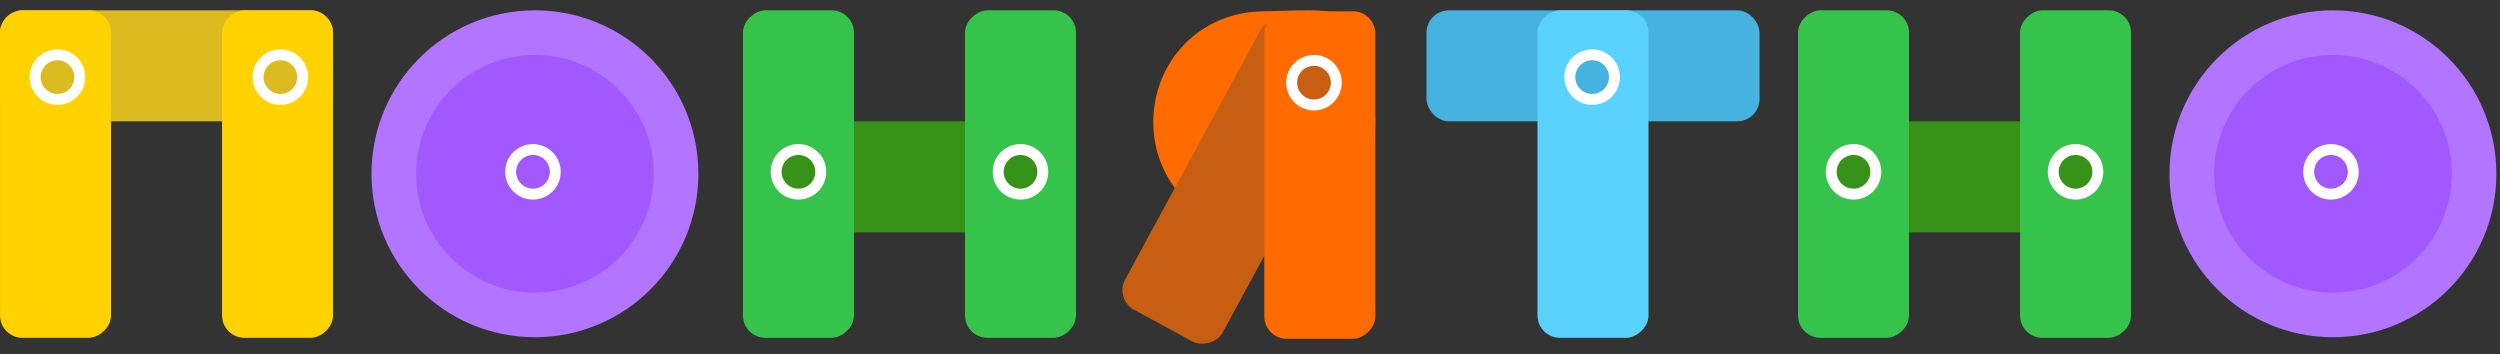 <?xml version="1.0" encoding="UTF-8"?> <svg xmlns="http://www.w3.org/2000/svg" width="127" height="18" viewBox="0 0 127 18" fill="none"><rect x="0" y="0" width="127" height="18" fill="#333333" stroke="none"/> <rect x="91.339" y="6.164" width="16.918" height="5.639" rx="1.137" fill="#379218"></rect> <rect x="96.978" y="0.525" width="16.636" height="5.639" rx="1.137" transform="rotate(90 96.978 0.525)" fill="#36C34C"></rect> <rect x="108.257" y="0.525" width="16.636" height="5.639" rx="1.137" transform="rotate(90 108.257 0.525)" fill="#36C34C"></rect> <circle cx="105.438" cy="8.729" r="1.133" fill="#379218" stroke="white" stroke-width="0.554"></circle> <circle cx="94.159" cy="8.729" r="1.133" fill="#379218" stroke="white" stroke-width="0.554"></circle> <rect x="72.466" y="0.525" width="16.918" height="5.639" rx="1.137" fill="#46B2E0"></rect> <rect x="83.744" y="0.525" width="16.636" height="5.639" rx="1.137" transform="rotate(90 83.744 0.525)" fill="#5AD2FF"></rect> <circle cx="80.881" cy="3.917" r="1.133" fill="#46B2E0" stroke="white" stroke-width="0.554"></circle> <circle cx="118.513" cy="8.828" r="8.303" fill="#B275FF"></circle> <circle cx="118.513" cy="8.829" r="6.039" fill="#A258FF"></circle> <circle cx="118.414" cy="8.729" r="1.133" fill="#A258FF" stroke="white" stroke-width="0.554"></circle> <circle cx="27.174" cy="8.828" r="8.303" fill="#B275FF"></circle> <circle cx="27.174" cy="8.829" r="6.039" fill="#A258FF"></circle> <circle cx="27.075" cy="8.729" r="1.133" fill="#A258FF" stroke="white" stroke-width="0.554"></circle> <path d="M69.866 6.214C69.866 9.329 67.341 11.853 64.227 11.853C61.112 11.853 58.588 9.329 58.588 6.214C58.588 3.1 60.984 0.575 64.227 0.575C65.097 0.575 68.174 0.349 67.892 0.857C67.611 1.364 69.866 3.935 69.866 6.214Z" fill="#FF6B00"></path> <rect x="69.504" y="3.264" width="16.636" height="5.639" rx="1.137" transform="rotate(118.477 69.504 3.264)" fill="#C75E12"></rect> <rect x="69.867" y="0.575" width="16.636" height="5.639" rx="1.137" transform="rotate(90 69.867 0.575)" fill="#FF6B00"></rect> <circle cx="66.75" cy="4.199" r="1.133" fill="#C75E12" stroke="white" stroke-width="0.554"></circle> <rect x="9.15527e-05" y="0.525" width="16.918" height="5.639" rx="1.137" fill="#DCBB20"></rect> <rect x="5.64" y="0.525" width="16.636" height="5.639" rx="1.137" transform="rotate(90 5.64 0.525)" fill="#FFD200"></rect> <rect x="16.919" y="0.525" width="16.636" height="5.639" rx="1.137" transform="rotate(90 16.919 0.525)" fill="#FFD200"></rect> <circle cx="14.243" cy="3.917" r="1.133" fill="#DCBB20" stroke="white" stroke-width="0.554"></circle> <circle cx="2.92" cy="3.917" r="1.133" fill="#DCBB20" stroke="white" stroke-width="0.554"></circle> <rect x="37.743" y="6.164" width="16.918" height="5.639" rx="1.137" fill="#379218"></rect> <rect x="43.382" y="0.525" width="16.636" height="5.639" rx="1.137" transform="rotate(90 43.382 0.525)" fill="#36C34C"></rect> <rect x="54.661" y="0.525" width="16.636" height="5.639" rx="1.137" transform="rotate(90 54.661 0.525)" fill="#36C34C"></rect> <circle cx="51.841" cy="8.729" r="1.133" fill="#379218" stroke="white" stroke-width="0.554"></circle> <circle cx="40.561" cy="8.729" r="1.133" fill="#379218" stroke="white" stroke-width="0.554"></circle> </svg> 